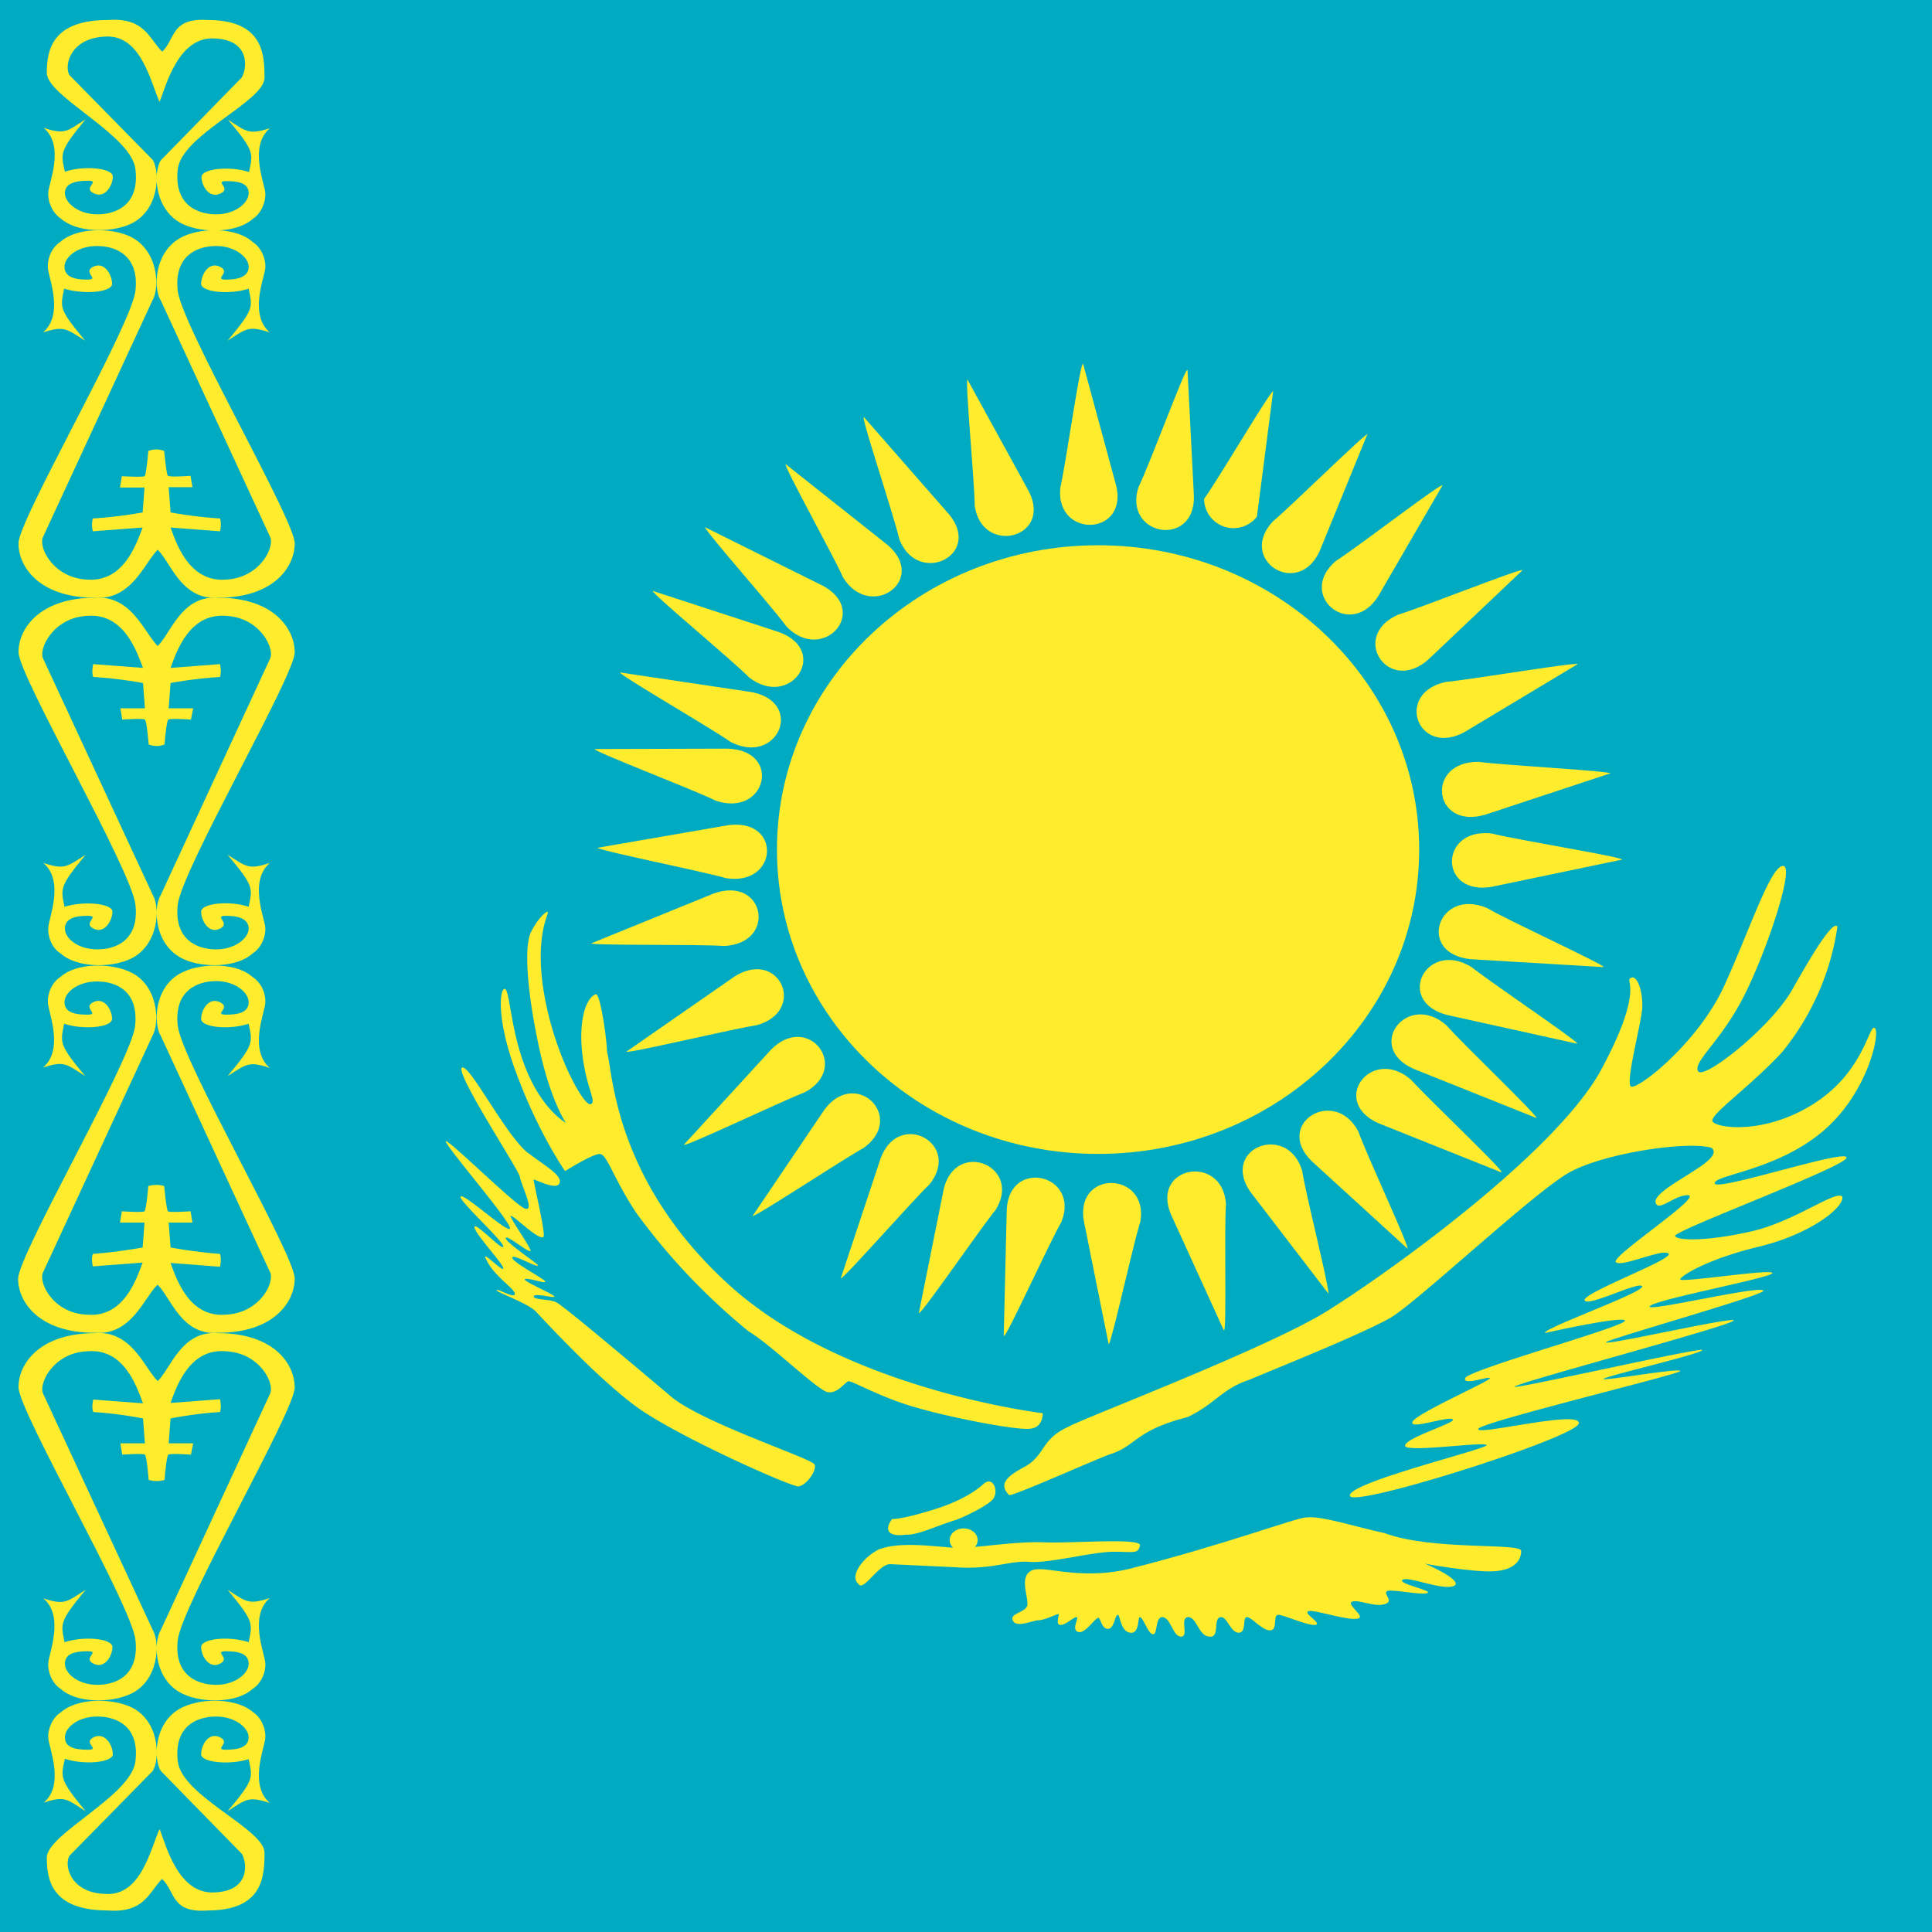 <?xml version="1.0" encoding="UTF-8"?>
<svg data-bbox="0 0 512 512" viewBox="0 0 512 512" xmlns="http://www.w3.org/2000/svg" data-type="color">
    <g fill-rule="evenodd">
        <path d="M0 0h512v512H0z" fill="#00abc2" data-color="1"/>
        <path
            d="M43 498c3.5 3.3 2.3 9 12 8.3 14.7 0 15.1-9 15.1-15.3 0-6.3-22-15-23-24.3s5.1-11.8 10.2-11.8c5 0 8.6 3 8.6 5.5s-2.5 3.3-6 3.3 1.5-1.8-1.6-3.3-5 2.2-5 4.5c0 2.2 7.6 2.9 12.6 1.3 1 5 1.6 5.3-5.6 13.8 5.1-3.3 5.6-4 11.2-2.2-5.6-4.8-1.4-14.6-1.2-17.1s-1-5.5-3.3-7c-4.1-3.6-13-3.8-18.3-1.4-7.8 3.4-8.2 13.6-6.1 17l21.5 22c1.5 2.6 2 9.8-7.1 10.2-9.7.7-13-12.4-14.7-16.8-2.3 4.8-4.8 18-14.5 17.2-9.1-.3-10.9-7.5-9.4-10.1l22.1-22.5c2-3.4 1.7-13.6-6-17-5.4-2.4-14.3-2.2-18.4 1.5-2.2 1.4-3.5 4.4-3.3 6.9s4.4 12.3-1.2 17c5.6-1.8 6-1 11.1 2.3-7-8.5-6.6-8.9-5.5-13.9 5 1.7 12.7 1 12.7-1.2 0-2.3-2-6-5.1-4.5-3 1.5 2 3.3-1.5 3.3-3.6 0-6.1-.7-6.1-3.3s3.5-5.5 8.6-5.5 11.2 2.6 10.1 11.8c-1 9.2-23.5 19.3-23.5 25.6 0 6.3 1.6 14 16.3 14 9.7.7 10.8-5 14.3-8.4z"
            fill="#ffec2d" data-color="2"/>
        <path
            d="M41.8 366c3.5-3.4 6.3-13.5 16-12.7 14.7 0 20.3 8.1 20.3 14.4 0 6.3-30 57.7-31 67-1 9.2 5.1 11.8 10.2 11.8 5 0 8.6-3 8.6-5.6s-2.5-3.3-6-3.3 1.4 1.8-1.6 3.3-5-2.2-5-4.4c0-2.3 7.5-3 12.6-1.3 1-5 1.5-5.4-5.6-13.9 5.1 3.3 5.6 4 11.2 2.2-5.6 4.8-1.4 14.6-1.2 17.1s-1 5.5-3.4 7c-4 3.7-13 3.8-18.2 1.4-7.8-3.4-8.2-13.6-6.1-17l28.9-62.5c1.5-2.6-2.5-11-11.7-11.4-9.6-.8-13 9.3-14.6 13.7l13.1-1s.5 2 0 3.4c-6.8.4-13.1 1.7-13.1 1.7l-.5 6.6h6.5l-.6 3s-5.4-.4-6 0c-.5.4-1 6.7-1 6.7s-1 .3-2 .3c-1.2 0-2.2-.3-2.2-.3s-.5-6.3-1-6.7c-.5-.4-6 0-6 0l-.5-3h6.5l-.5-6.6s-6.4-1.3-13.2-1.7c-.5-1.3 0-3.3 0-3.3l13.2 1c-1.7-4.5-5-14.6-14.7-13.8-9.1.3-13.2 8.8-11.7 11.4l29 62.5c2 3.4 1.6 13.6-6.1 17-5.3 2.4-14.2 2.3-18.3-1.4-2.3-1.5-3.5-4.5-3.3-7s4.3-12.3-1.3-17c5.6 1.8 6.1 1 11.2-2.3-7 8.5-6.6 8.9-5.6 13.9 5.1-1.7 12.7-1 12.7 1.3 0 2.2-2 5.9-5 4.4-3.1-1.5 2-3.3-1.6-3.3-3.5 0-6 .7-6 3.3s3.5 5.6 8.6 5.6 11.1-2.6 10.1-11.9c-1-9.2-31-60.6-31-67 0-6.2 5.6-14.3 20.3-14.3 9.7-.8 13.1 9.3 16.6 12.7z"
            fill="#ffec2d" data-color="2"/>
        <path
            d="M41.8 340.5c3.5 3.4 6.3 13.5 16 12.7 14.7 0 20.3-8.1 20.3-14.4 0-6.3-30-57.7-31-67-1-9.2 5.1-11.8 10.2-11.8 5 0 8.6 3 8.6 5.6s-2.5 3.3-6 3.3 1.5-1.8-1.6-3.3-5 2.2-5 4.4c0 2.3 7.5 3 12.6 1.3 1 5 1.5 5.4-5.6 13.9 5.1-3.3 5.6-4 11.2-2.2-5.6-4.8-1.4-14.6-1.2-17.1s-1-5.5-3.4-7c-4-3.7-13-3.8-18.2-1.4-7.8 3.4-8.2 13.6-6.1 17L71.5 337c1.5 2.6-2.5 11-11.7 11.4-9.6.8-13-9.3-14.6-13.7l13.1 1s.5-2 0-3.4c-6.8-.5-13.1-1.7-13.1-1.7l-.5-6.6H51l-.5-3s-5.4.4-6 0c-.4-.4-1-6.7-1-6.7s-1-.3-2-.3c-1.2 0-2.2.3-2.2.3s-.5 6.3-1 6.7c-.5.4-6 0-6 0l-.5 3h6.5l-.5 6.6s-6.4 1.2-13.2 1.7c-.5 1.3 0 3.3 0 3.3l13.2-1c-1.7 4.5-5 14.6-14.7 13.8-9.1-.3-13.2-8.8-11.6-11.4l28.9-62.5c2-3.4 1.6-13.6-6.1-17-5.3-2.4-14.2-2.3-18.3 1.4-2.3 1.5-3.5 4.5-3.3 7s4.3 12.3-1.3 17c5.6-1.8 6.1-1 11.2 2.3-7.1-8.5-6.6-8.9-5.6-13.9 5.1 1.7 12.7 1 12.7-1.3s-2-5.9-5-4.4 2 3.3-1.6 3.3c-3.5 0-6-.7-6-3.3s3.5-5.5 8.6-5.5 11.1 2.5 10.1 11.8c-1 9.2-31 60.6-31 67 0 6.2 5.6 14.3 20.3 14.3 9.7.8 13.1-9.3 16.6-12.7z"
            fill="#ffec2d" data-color="2"/>
        <path
            d="M41.8 171.2c3.5-3.4 6.3-13.5 16-12.8 14.7 0 20.3 8.2 20.3 14.5 0 6.2-30 57.6-31 66.9-1 9.2 5.1 11.8 10.2 11.8 5 0 8.6-3 8.6-5.5s-2.5-3.4-6-3.4 1.4 1.9-1.6 3.4-5-2.2-5-4.5c0-2.2 7.5-3 12.6-1.3 1-5 1.5-5.3-5.6-13.8 5.1 3.3 5.6 4 11.2 2.2-5.6 4.8-1.4 14.6-1.2 17s-1 5.5-3.4 7c-4 3.7-13 3.9-18.2 1.5-7.8-3.5-8.2-13.7-6.1-17l28.9-62.5c1.5-2.6-2.5-11.1-11.7-11.5-9.6-.7-13 9.4-14.6 13.8l13.1-1s.5 2 0 3.4c-6.8.4-13.1 1.6-13.1 1.6l-.5 6.7h6.5l-.6 3s-5.4-.4-6 0c-.5.3-1 6.6-1 6.6s-1 .4-2 .4c-1.2 0-2.2-.4-2.2-.4s-.5-6.3-1-6.6c-.5-.4-6 0-6 0l-.5-3h6.5l-.5-6.7s-6.4-1.2-13.2-1.6c-.5-1.3 0-3.4 0-3.4l13.2 1c-1.7-4.4-5-14.5-14.7-13.8-9.1.4-13.2 8.9-11.7 11.5l29 62.5c2 3.3 1.6 13.5-6.1 17-5.3 2.4-14.2 2.2-18.3-1.5-2.3-1.4-3.5-4.4-3.3-7s4.3-12.2-1.3-17c5.6 1.8 6.1 1.1 11.2-2.2-7 8.5-6.6 8.9-5.6 13.8 5.1-1.6 12.7-.9 12.7 1.3s-2 6-5 4.5c-3.1-1.5 2-3.4-1.6-3.4-3.5 0-6 .8-6 3.4s3.5 5.5 8.6 5.5 11.1-2.6 10.1-11.8c-1-9.3-31-60.7-31-67 0-6.2 5.6-14.4 20.3-14.4 9.7-.7 13.1 9.4 16.6 12.8z"
            fill="#ffec2d" data-color="2"/>
        <path
            d="M41.8 145.7c3.5 3.4 6.3 13.4 16 12.7 14.7 0 20.3-8.1 20.3-14.4 0-6.3-30-57.7-31-67-1-9.2 5.1-11.8 10.2-11.8 5 0 8.6 3 8.6 5.5s-2.5 3.4-6 3.4 1.5-1.9-1.6-3.4-5 2.3-5 4.5 7.5 3 12.6 1.3c1 5 1.5 5.3-5.6 13.8 5.1-3.3 5.6-4 11.2-2.2-5.6-4.8-1.4-14.6-1.2-17s-1-5.5-3.4-7c-4-3.7-13-3.9-18.2-1.5-7.8 3.5-8.2 13.7-6.1 17l28.9 62.5c1.5 2.6-2.5 11.1-11.7 11.5-9.6.7-13-9.4-14.6-13.8l13.1 1s.5-2 0-3.4a117 117 0 0 1-13.1-1.6l-.5-6.7H51l-.5-3s-5.4.4-6 0c-.4-.3-1-6.6-1-6.6s-1-.4-2-.4c-1.2 0-2.2.4-2.2.4s-.5 6.3-1 6.7c-.5.3-6 0-6 0l-.5 3h6.5l-.5 6.6s-6.4 1.2-13.2 1.6a7 7 0 0 0 0 3.4l13.2-1c-1.7 4.4-5 14.5-14.7 13.8-9.1-.4-13.2-8.9-11.6-11.5l28.9-62.5c2-3.3 1.6-13.5-6.1-17-5.3-2.4-14.2-2.2-18.3 1.5-2.3 1.5-3.5 4.4-3.3 7s4.3 12.2-1.3 17c5.6-1.8 6.1-1 11.2 2.2-7.1-8.5-6.6-8.8-5.6-13.8 5.1 1.6 12.7 1 12.7-1.3s-2-6-5-4.5 2 3.4-1.6 3.4c-3.5 0-6-.8-6-3.4s3.5-5.5 8.6-5.5S36.9 67.8 35.9 77c-1 9.3-31 60.7-31 67 0 6.3 5.6 14.4 20.3 14.4 9.7.7 13.1-9.3 16.6-12.7z"
            fill="#ffec2d" data-color="2"/>
        <path
            d="M43 13.7c3.5-3.4 2.3-9 12-8.4 14.7 0 15.1 9 15.1 15.3 0 6.3-22 15.1-23 24.3-1 9.3 5.1 11.9 10.2 11.9 5 0 8.6-3 8.6-5.6S63.4 48 60 48s1.5 1.9-1.6 3.3-5-2.2-5-4.4 7.6-3 12.6-1.3c1-5 1.6-5.4-5.6-13.9 5 3.3 5.6 4 11.1 2.3-5.6 4.8-1.4 14.6-1.2 17s-1 5.5-3.3 7c-4.1 3.7-13 3.9-18.3 1.5-7.8-3.5-8.2-13.7-6.1-17l21.5-22c1.5-2.7 2-9.9-7.1-10.3-9.7-.7-13 12.5-14.7 16.8C40 22.2 37.5 9 27.8 9.7c-9.1.4-10.9 7.6-9.4 10.2l22.1 22.5c2 3.3 1.7 13.5-6 17-5.4 2.4-14.3 2.2-18.4-1.5-2.2-1.5-3.5-4.4-3.3-7s4.4-12.2-1.2-17c5.6 1.8 6 1 11.1-2.3-7 8.5-6.6 9-5.5 13.9 5-1.7 12.7-1 12.7 1.3 0 2.2-2 6-5.1 4.4-3-1.4 2-3.3-1.5-3.3-3.6 0-6.1.8-6.1 3.3s3.5 5.6 8.6 5.6S37 54.2 35.9 44.9c-1-9.2-23.5-19.3-23.5-25.6 0-6.3 1.6-14 16.3-14 9.7-.7 10.8 5 14.3 8.4z"
            fill="#ffec2d" data-color="2"/>
        <path
            d="M376.1 225.15c0 44.542-38.1 80.65-85.1 80.65-47 0-85.1-36.108-85.1-80.65 0-44.542 38.1-80.65 85.1-80.65 47 0 85.1 36.108 85.1 80.65z"
            fill="#ffec2d" data-color="2"/>
        <path
            d="M287 96.4c-.8 0-4.6 26.8-6 32.8-1.4 13.5 18 13 14.8-.5L287 96.3zm6.8 259.8c.7 0 6.5-26.5 8.4-32.4 2.3-13.3-17.1-14-15-.4l6.6 32.8zM158.2 224.6c0 .7 27.9 6.3 34.1 8.1 14 2.3 15-16 .6-14l-34.7 6zm271.7 3.2c0-.7-28.2-5.3-34.5-6.9-14.1-1.7-14.2 16.6 0 14.1l34.5-7.2zm-243.1-88.2c-.5.5 17.9 21.3 21.6 26.4 9.6 10 22.3-4 9.6-10.8l-31.2-15.5zm211.1 171c.5-.5-19.7-19.7-23.9-24.4-10.5-9.2-21.8 5.7-8.6 11.5l32.5 13zm-169-200c-.6.3 8 26.1 9.4 32.2 4.8 12.7 22.2 4.4 13.2-6.5L229 110.6zM352 343c.7-.3-6-26.6-6.9-32.7-3.9-13-21.8-6-13.7 5.6l20.7 27zm30.3-214.4c-.6-.5-22.8 16.6-28.2 20-10.7 9 3.8 21.2 11.2 9.3l17-29.3zm-183 193.7c.5.5 24-15 29.6-18.1 11.3-8.2-2.2-21.4-10.5-10l-19 28.1zm-35-144.1c-.3.6 24 14.7 29.3 18.4 12.5 6.5 19.8-10.5 5.5-13.2l-34.8-5.2zM418 276.6c.3-.6-23-16.3-28-20.3-12-7.4-20.5 9.1-6.4 12.7l34.4 7.6zm-80.6-172.9c-.7-.2-14.6 23.4-18.3 28.5a7.8 7.8 0 0 0 14 4.7l4.3-33.2zM243.5 348c.7.3 16.3-22.4 20.3-27.3 7.3-11.6-10.4-19-13.7-5.6l-6.6 32.9zM166 278.7c.3.6 28-6 34.5-7 13.6-3.8 6-20.6-6-12.8L166 278.7zM418.1 176c-.2-.6-28.3 4.1-34.8 4.7-14 2.9-7.5 20.2 5 13.2l29.8-17.9z"
            fill="#ffec2d" data-color="2"/>
        <path
            d="M314.6 98.1c-.7-.1-10.1 25.4-12.9 31-4.1 13 15 16.2 14.7 2.4L314.7 98zM266.1 354c.7.2 12-24.7 15.2-30.2 5-12.6-13.8-17-14.5-3.3L266 354zm-9.7-253.4c-.7.2 1.9 27.2 1.9 33.4 1.9 13.3 20.6 8.7 14.4-3.7l-16.3-29.7zm68 251.9c.7-.1 0-27.2.5-33.4-.9-13.5-20-10.1-14.6 2.7l14 30.7zM208.2 123c-.6.4 12.7 24.3 15.2 30 7.2 11.7 22.7.7 11.8-8.6l-27-21.4zM373 330.9c.6-.4-11-25.2-13-31-6.3-12.1-22.5-2.1-12.4 7.8l25.4 23.2zM173 156.6c-.4.6 21.1 18.4 25.6 23 11.1 8.4 21.4-7.2 7.8-12.1L173 156.6zm234.2 139.7c.4-.6-19.7-19.8-23.9-24.6-10.4-9.1-21.8 5.8-8.6 11.6l32.5 13zm-249.6-97.8c-.2.7 26.3 10.8 32.1 13.7 13.4 4.5 17.7-13.4 3.1-13.8l-35.2.1zM425 256.3c.3-.6-25.4-12.4-31-15.7-13-5.4-18.7 12.2-4.2 13.6l35.2 2.1zM156.7 250c.1.6 28.7.2 35.2.7 14.2-.7 10.8-18.8-2.8-13.9L156.7 250zm270.2-45c0-.7-28.6-2.2-35-3.1-14.3-.2-12.2 18.1 1.7 14l33.3-11zm-245.7 98.4c.4.6 26-11.6 32-13.9 12.4-6.5 1-21.4-8.9-11.3l-23.1 25.2zm222.3-152.3c-.4-.6-26.7 9.9-33 11.8-12.9 5.7-2.6 21.3 8 11.9l25-23.7zM222.8 338.8c.6.3 18.9-20.5 23.5-24.9 8.7-10.7-8-20-12.9-7l-10.6 31.9zM362.5 115c-.5-.4-20.3 19.1-25.2 23.2-9.4 10.1 6.6 20.5 12.4 7.9l12.7-31.1z"
            fill="#ffec2d" data-color="2"/>
        <path
            d="M160.882 278.793c1.528 5.157 1.746 34.038 32.518 61.887 30.554 27.643 82.931 33.831 82.931 33.831s.218 3.92-3.492 4.126c-3.71.413-21.605-3.094-30.553-5.776-8.73-2.475-16.586-7.014-17.46-6.807-1.09.412-2.837 3.3-5.455 2.888s-15.277-12.79-20.951-16.091a175.901 166.27 0 0 1-29.9-31.562c-6.11-9.283-7.638-15.472-9.602-15.472s-9.166 4.538-9.166 4.538-6.547-9.283-12.221-24.136c-5.893-14.853-5.238-23.517-3.929-24.136 1.528-.618 1.528 10.934 5.893 21.455 4.365 10.727 10.475 14.027 10.475 14.027s-3.928-5.57-6.983-19.391-4.365-27.23-2.183-31.356 4.147-5.364 4.365-5.157c.436.412-3.71 6.395-.873 22.279s10.476 29.293 12.221 28.674c1.746-.619-1.09-3.92-2.182-13.202s1.091-15.06 3.492-15.885c1.091-.825 2.837 10.315 3.055 15.266zm-21.387 26.405c-5.893-5.157-15.059-23.104-17.023-22.28-2.182 1.032 14.84 26.818 15.277 28.881.436 2.476 4.146 9.49 1.31 8.458s-23.134-21.248-20.734-17.328 17.678 21.66 16.805 22.692-12.658-9.902-13.094-8.458c-.219 1.238 11.566 11.965 11.348 13.202s-7.638-6.807-7.638-5.157 7.638 9.696 7.638 10.934-6.547-5.777-4.365-2.063c1.964 4.125 7.639 7.632 7.42 8.87s-4.8-1.65-4.8-1.031 8.51 3.507 10.475 5.776c2.182 2.269 16.15 17.534 26.625 25.167s40.593 21.042 42.775 21.042c1.964 0 5.02-4.126 4.365-5.776-.655-1.65-30.117-11.14-38.192-18.154-8.293-7.014-28.371-23.93-30.117-24.755-1.528-1.031-6.111-.619-6.111-1.65s5.892.619 5.456 0c-.218-.619-8.075-3.92-7.857-4.538.437-.62 5.456 1.237 5.456.618s-9.166-5.363-8.73-6.395c.219-1.031 6.766 2.889 6.766 2.063 0-.412-8.73-6.188-8.511-7.22.218-1.031 6.765 4.539 6.547 3.3s-5.238-8.25-5.238-9.076c0-1.031 7.857 7.014 8.73 5.364.436-1.444-2.837-14.853-2.62-15.06s5.893 2.889 6.766 1.032c1.092-2.063-3.928-4.745-8.73-8.458zm100.608 101.495c-4.146.619-6.11-.825-3.71-4.126 3.274 0 12.003-2.682 15.059-3.92s6.329-2.888 8.948-5.157c2.619-2.682 4.364 1.444 2.837 3.713-1.091 1.444-6.11 4.126-9.821 5.57-5.456 1.65-10.257 4.126-13.313 3.92zm27.28-10.521c-2.837-2.888-.436-4.951 3.71-7.22 6.111-3.095 4.365-7.427 12.222-10.934 3.492-2.062 52.377-20.629 68.309-30.53s60.67-41.877 72.674-63.95c11.785-21.867 6.11-23.517 7.857-24.343 1.527-1.031 3.273 3.095 3.055 8.046-.437 4.744-4.365 19.185-3.055 20.629s17.895-11.346 24.879-26.818 12.221-31.562 15.495-31.562c3.492 0-5.674 26.405-11.567 36.72-5.674 10.314-12.44 15.471-10.912 17.74 1.746 2.063 18.769-11.346 24.661-21.248 5.675-10.108 11.13-18.978 12.222-17.122a74.202 70.139 0 0 1-14.622 33.213c-9.166 9.902-20.078 17.122-18.332 18.566 1.527 1.65 13.967 3.3 26.843-4.95 13.094-8.459 14.404-20.63 15.932-20.011 1.746.619-1.528 17.328-13.968 27.643s-28.807 11.346-28.371 13.615c.873 2.063 35.573-9.49 34.918-6.808-.654 2.476-44.957 18.979-45.393 20.63 0 1.237 7.638 1.65 19.641-1.032 11.785-2.476 23.134-11.346 24.661-9.283.437 2.888-8.511 9.902-22.042 13.202-13.75 3.301-20.515 7.633-20.951 8.665-.218 1.031 24.443-2.888 24.443-1.65s-32.3 7.22-32.518 8.87c-.436 1.444 30.554-5.983 30.117-4.126-.873 1.444-42.12 12.996-41.684 13.615.219.825 34.482-7.014 33.828-5.776-.873 1.444-57.616 16.503-58.052 17.535-.437.825 50.195-10.727 49.758-9.696s-26.188 7.014-26.188 7.633c0 .619 20.732-3.095 20.296-2.063-.218.825-52.378 13.409-53.469 15.265-1.091 2.063 27.062-5.157 26.625-1.444s-60.452 22.692-60.67 19.185c-.437-3.507 36.446-12.377 36.228-13.409-.437-1.031-21.17 2.063-21.606.207-.218-2.063 13.749-6.189 12.658-7.014-1.091-1.032-11.567 2.888-10.694.619 1.091-2.27 20.951-10.934 20.515-11.553-.219-.618-7.202 2.063-6.548 0 .873-2.269 42.994-13.821 42.339-15.265-.655-1.238-19.423 2.888-21.17 3.3-.654-1.237 26.19-10.726 25.753-12.377-.873-1.444-14.404 5.57-15.277 3.713-.436-2.062 23.788-10.933 22.26-12.377s-12.44 3.713-13.967 2.27 22.915-17.33 19.205-17.742c-3.71-.206-8.293 4.951-8.73 1.65.437-4.125 18.988-10.933 14.841-14.233-6.547-1.857-28.59 1.444-37.755 6.6s-39.72 33.832-47.14 38.37c-7.42 4.333-32.736 14.441-37.538 16.504-7.42 2.475-8.73 6.189-16.368 9.902-13.749 3.507-13.53 7.426-20.078 9.696-2.4.618-27.061 11.758-27.28 10.933zm-34.482 14.44c-4.146 2.063-7.856 7.014-5.456 9.077 1.31 2.475 5.456-5.57 8.73-5.157l17.46.825c9.384.619 13.967-1.857 19.204-1.444s16.805-2.682 22.26-2.682 6.548.619 6.985-1.65c.654-2.063-17.023-.62-24.88-.825-7.856-.413-17.677 1.444-23.57 1.444-5.456-.207-14.84-1.857-20.733.412z"
            fill="#ffec2d" data-color="2"/>
        <path
            d="M259.09 408.137c0 1.708-1.66 3.094-3.71 3.094s-3.71-1.386-3.71-3.094 1.66-3.095 3.71-3.095 3.71 1.387 3.71 3.095z"
            fill="#ffec2d" data-color="2"/>
        <path
            d="M346.168 402.154c3.71-.619 13.75 2.682 20.733 4.126 12.658 4.745 36.228 2.476 36.228 4.745s-1.528 4.95-6.984 5.363-19.205-2.063-18.769-2.063 10.912 4.745 7.857 5.983-12.003-2.682-13.53-1.65 8.292 2.888 6.546 3.506c-1.31.62-8.075-.825-10.257-.618-2.182.412 1.746 2.681-.873 3.507-2.619 1.031-6.984-1.238-8.73-.62-1.964.62 3.929 4.126 1.31 4.539-2.619.413-8.73-1.65-12.222-2.063-3.491 0 3.274 3.3 1.092 3.713-2.183.207-8.293-2.681-9.821-2.681s0 4.125-2.183 4.125-4.8-3.507-6.11-3.507 0 4.126-2.183 4.126-3.055-4.332-4.801-4.126c-2.182.413 0 5.57-3.055 5.158-2.837-.207-3.274-5.364-5.675-5.158-2.182.413.437 5.158-1.745 5.158s-2.62-4.745-4.802-5.158c-2.182-.206-1.31 4.539-2.619 4.539s-2.619-4.539-3.491-4.539c-.655 0 0 4.539-2.62 4.126s-2.618-4.95-3.273-4.744c-.873.412-.873 3.713-2.619 3.713s-1.964-3.3-2.619-2.888c-.873.206-3.492 4.332-5.237 3.713-1.965-.619.436-3.92-.437-3.92s-3.055 2.27-4.365 2.063 0-2.888-.436-2.888-3.71 1.65-5.238 1.65-5.674 2.064-6.765.207c-1.092-2.063 2.837-2.063 3.71-3.92.654-1.856-2.183-7.426.873-9.283 2.837-2.063 12.221 2.682 26.188-.619 25.316-6.395 44.958-13.821 46.922-13.615z"
            fill="#ffec2d" data-color="2"/>
    </g>
</svg>
